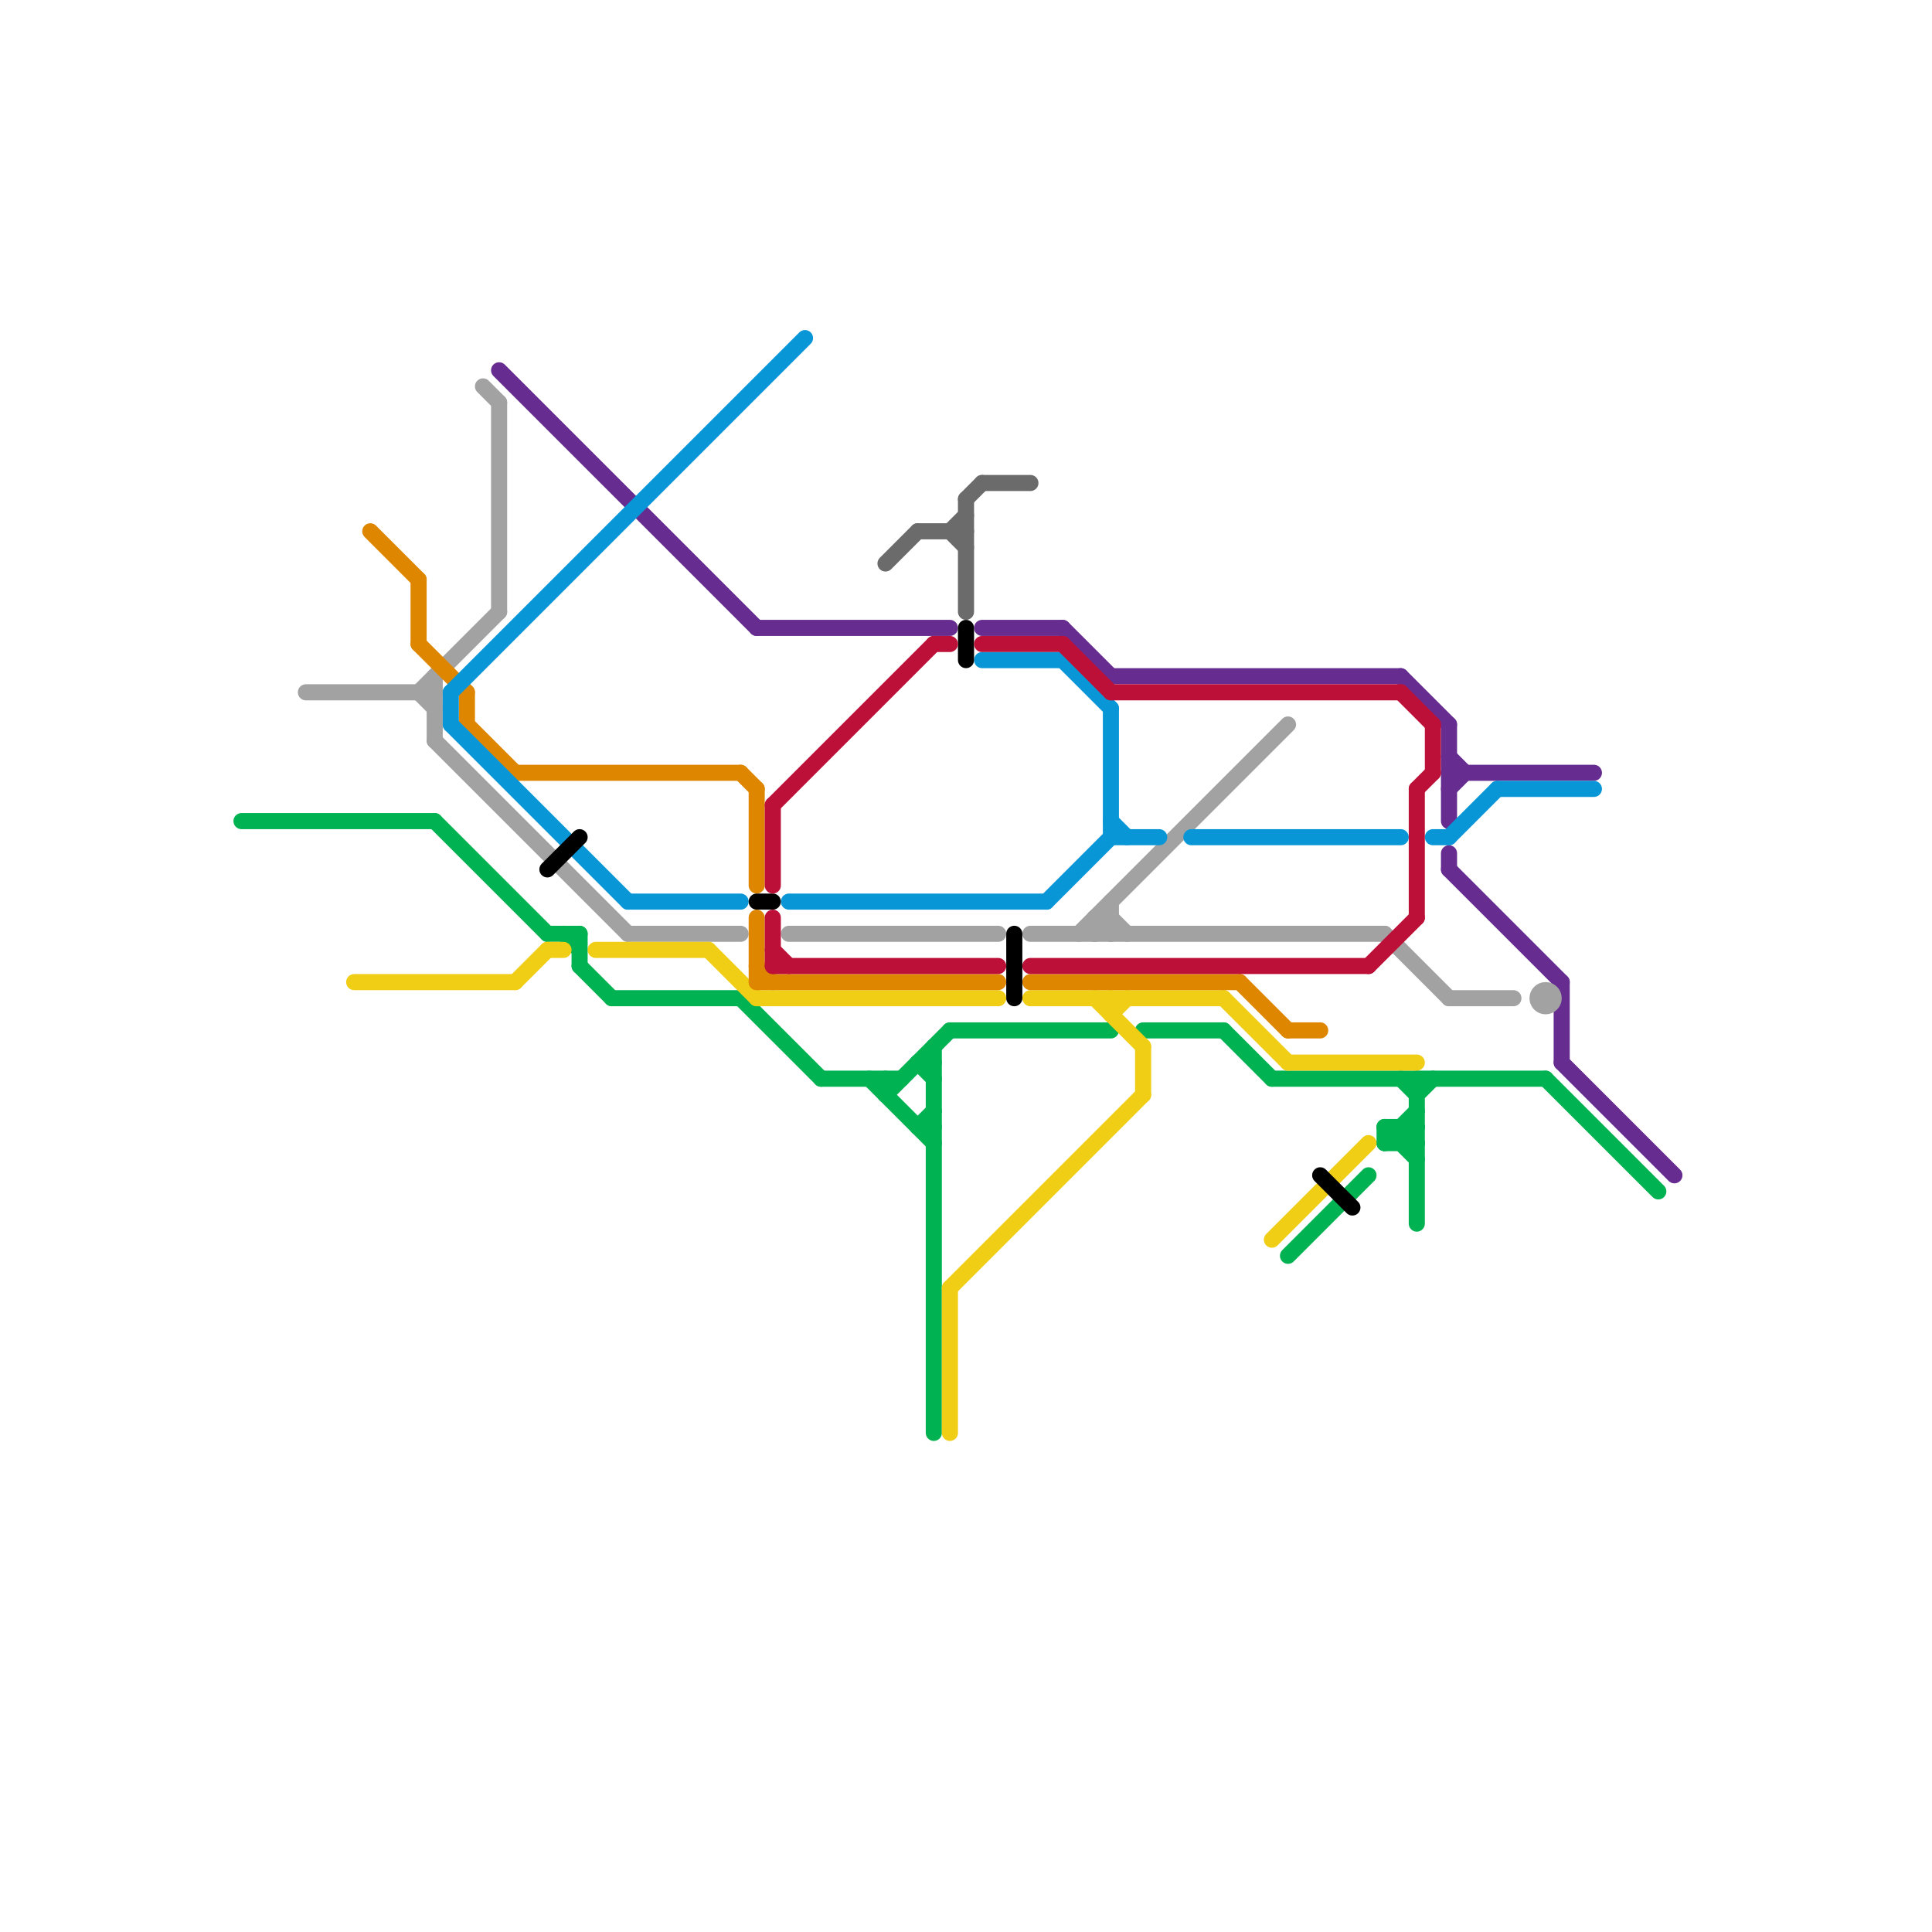 
<svg version="1.1" xmlns="http://www.w3.org/2000/svg" viewBox="0 0 120 120">
<style>line { stroke-width: 1; fill: none; stroke-linecap: round; stroke-linejoin: round; } .c0 { stroke: #662c90 } .c1 { stroke: #00b251 } .c2 { stroke: #a2a2a2 } .c3 { stroke: #f0ce15 } .c4 { stroke: #df8600 } .c5 { stroke: #0896d7 } .c6 { stroke: #000000 } .c7 { stroke: #bd1038 } .c8 { stroke: #6b6b6b }</style><line class="c0" x1="90" y1="47" x2="91" y2="48"/><line class="c0" x1="47" y1="39" x2="59" y2="39"/><line class="c0" x1="31" y1="23" x2="47" y2="39"/><line class="c0" x1="90" y1="53" x2="90" y2="54"/><line class="c0" x1="97" y1="61" x2="97" y2="66"/><line class="c0" x1="66" y1="39" x2="69" y2="42"/><line class="c0" x1="61" y1="39" x2="66" y2="39"/><line class="c0" x1="90" y1="54" x2="97" y2="61"/><line class="c0" x1="90" y1="48" x2="99" y2="48"/><line class="c0" x1="97" y1="66" x2="104" y2="73"/><line class="c0" x1="87" y1="42" x2="90" y2="45"/><line class="c0" x1="90" y1="49" x2="91" y2="48"/><line class="c0" x1="69" y1="42" x2="87" y2="42"/><line class="c0" x1="90" y1="45" x2="90" y2="51"/><line class="c1" x1="58" y1="65" x2="58" y2="89"/><line class="c1" x1="54" y1="67" x2="58" y2="71"/><line class="c1" x1="59" y1="64" x2="69" y2="64"/><line class="c1" x1="55" y1="67" x2="55" y2="68"/><line class="c1" x1="34" y1="58" x2="36" y2="58"/><line class="c1" x1="86" y1="71" x2="88" y2="71"/><line class="c1" x1="80" y1="78" x2="85" y2="73"/><line class="c1" x1="86" y1="70" x2="88" y2="72"/><line class="c1" x1="51" y1="67" x2="56" y2="67"/><line class="c1" x1="87" y1="67" x2="88" y2="68"/><line class="c1" x1="87" y1="70" x2="88" y2="71"/><line class="c1" x1="88" y1="67" x2="88" y2="76"/><line class="c1" x1="57" y1="70" x2="58" y2="70"/><line class="c1" x1="86" y1="70" x2="86" y2="71"/><line class="c1" x1="87" y1="71" x2="88" y2="70"/><line class="c1" x1="79" y1="67" x2="96" y2="67"/><line class="c1" x1="35" y1="58" x2="36" y2="59"/><line class="c1" x1="76" y1="64" x2="79" y2="67"/><line class="c1" x1="57" y1="66" x2="58" y2="67"/><line class="c1" x1="36" y1="60" x2="38" y2="62"/><line class="c1" x1="57" y1="70" x2="58" y2="69"/><line class="c1" x1="15" y1="51" x2="27" y2="51"/><line class="c1" x1="87" y1="70" x2="87" y2="71"/><line class="c1" x1="27" y1="51" x2="34" y2="58"/><line class="c1" x1="46" y1="62" x2="51" y2="67"/><line class="c1" x1="71" y1="64" x2="76" y2="64"/><line class="c1" x1="86" y1="71" x2="88" y2="69"/><line class="c1" x1="96" y1="67" x2="103" y2="74"/><line class="c1" x1="88" y1="68" x2="89" y2="67"/><line class="c1" x1="38" y1="62" x2="46" y2="62"/><line class="c1" x1="57" y1="66" x2="58" y2="66"/><line class="c1" x1="86" y1="70" x2="88" y2="70"/><line class="c1" x1="55" y1="68" x2="59" y2="64"/><line class="c1" x1="36" y1="58" x2="36" y2="60"/><line class="c2" x1="68" y1="57" x2="68" y2="58"/><line class="c2" x1="27" y1="46" x2="39" y2="58"/><line class="c2" x1="64" y1="58" x2="86" y2="58"/><line class="c2" x1="30" y1="24" x2="31" y2="25"/><line class="c2" x1="69" y1="56" x2="69" y2="58"/><line class="c2" x1="49" y1="58" x2="62" y2="58"/><line class="c2" x1="69" y1="57" x2="70" y2="58"/><line class="c2" x1="19" y1="43" x2="27" y2="43"/><line class="c2" x1="67" y1="58" x2="80" y2="45"/><line class="c2" x1="31" y1="25" x2="31" y2="38"/><line class="c2" x1="86" y1="58" x2="90" y2="62"/><line class="c2" x1="68" y1="57" x2="69" y2="58"/><line class="c2" x1="27" y1="42" x2="27" y2="46"/><line class="c2" x1="26" y1="43" x2="27" y2="44"/><line class="c2" x1="26" y1="43" x2="31" y2="38"/><line class="c2" x1="68" y1="58" x2="69" y2="57"/><line class="c2" x1="90" y1="62" x2="94" y2="62"/><line class="c2" x1="68" y1="57" x2="69" y2="57"/><line class="c2" x1="39" y1="58" x2="46" y2="58"/><circle cx="96" cy="62" r="1" fill="#a2a2a2" /><line class="c3" x1="79" y1="77" x2="85" y2="71"/><line class="c3" x1="80" y1="66" x2="88" y2="66"/><line class="c3" x1="69" y1="63" x2="70" y2="62"/><line class="c3" x1="68" y1="62" x2="71" y2="65"/><line class="c3" x1="71" y1="65" x2="71" y2="68"/><line class="c3" x1="37" y1="59" x2="44" y2="59"/><line class="c3" x1="59" y1="80" x2="59" y2="89"/><line class="c3" x1="34" y1="59" x2="35" y2="59"/><line class="c3" x1="22" y1="61" x2="32" y2="61"/><line class="c3" x1="44" y1="59" x2="47" y2="62"/><line class="c3" x1="76" y1="62" x2="80" y2="66"/><line class="c3" x1="64" y1="62" x2="76" y2="62"/><line class="c3" x1="47" y1="62" x2="62" y2="62"/><line class="c3" x1="59" y1="80" x2="71" y2="68"/><line class="c3" x1="32" y1="61" x2="34" y2="59"/><line class="c3" x1="69" y1="62" x2="69" y2="63"/><line class="c4" x1="47" y1="57" x2="47" y2="61"/><line class="c4" x1="26" y1="36" x2="26" y2="40"/><line class="c4" x1="29" y1="43" x2="29" y2="45"/><line class="c4" x1="80" y1="64" x2="82" y2="64"/><line class="c4" x1="29" y1="45" x2="32" y2="48"/><line class="c4" x1="47" y1="60" x2="48" y2="61"/><line class="c4" x1="46" y1="48" x2="47" y2="49"/><line class="c4" x1="47" y1="49" x2="47" y2="55"/><line class="c4" x1="77" y1="61" x2="80" y2="64"/><line class="c4" x1="47" y1="61" x2="62" y2="61"/><line class="c4" x1="26" y1="40" x2="29" y2="43"/><line class="c4" x1="23" y1="33" x2="26" y2="36"/><line class="c4" x1="64" y1="61" x2="77" y2="61"/><line class="c4" x1="32" y1="48" x2="46" y2="48"/><line class="c5" x1="93" y1="49" x2="99" y2="49"/><line class="c5" x1="69" y1="51" x2="70" y2="52"/><line class="c5" x1="49" y1="56" x2="65" y2="56"/><line class="c5" x1="61" y1="41" x2="66" y2="41"/><line class="c5" x1="39" y1="56" x2="46" y2="56"/><line class="c5" x1="28" y1="43" x2="28" y2="45"/><line class="c5" x1="28" y1="45" x2="39" y2="56"/><line class="c5" x1="66" y1="41" x2="69" y2="44"/><line class="c5" x1="90" y1="52" x2="93" y2="49"/><line class="c5" x1="74" y1="52" x2="87" y2="52"/><line class="c5" x1="28" y1="43" x2="50" y2="21"/><line class="c5" x1="69" y1="52" x2="72" y2="52"/><line class="c5" x1="89" y1="52" x2="90" y2="52"/><line class="c5" x1="65" y1="56" x2="69" y2="52"/><line class="c5" x1="69" y1="44" x2="69" y2="52"/><line class="c6" x1="34" y1="54" x2="36" y2="52"/><line class="c6" x1="60" y1="39" x2="60" y2="41"/><line class="c6" x1="82" y1="73" x2="84" y2="75"/><line class="c6" x1="63" y1="58" x2="63" y2="62"/><line class="c6" x1="47" y1="56" x2="48" y2="56"/><line class="c7" x1="48" y1="59" x2="49" y2="60"/><line class="c7" x1="69" y1="43" x2="87" y2="43"/><line class="c7" x1="58" y1="40" x2="59" y2="40"/><line class="c7" x1="48" y1="57" x2="48" y2="60"/><line class="c7" x1="61" y1="40" x2="66" y2="40"/><line class="c7" x1="48" y1="50" x2="48" y2="55"/><line class="c7" x1="48" y1="60" x2="62" y2="60"/><line class="c7" x1="89" y1="45" x2="89" y2="48"/><line class="c7" x1="48" y1="50" x2="58" y2="40"/><line class="c7" x1="85" y1="60" x2="88" y2="57"/><line class="c7" x1="66" y1="40" x2="69" y2="43"/><line class="c7" x1="88" y1="49" x2="89" y2="48"/><line class="c7" x1="64" y1="60" x2="85" y2="60"/><line class="c7" x1="88" y1="49" x2="88" y2="57"/><line class="c7" x1="87" y1="43" x2="89" y2="45"/><line class="c8" x1="60" y1="31" x2="60" y2="38"/><line class="c8" x1="57" y1="33" x2="60" y2="33"/><line class="c8" x1="61" y1="30" x2="64" y2="30"/><line class="c8" x1="59" y1="33" x2="60" y2="32"/><line class="c8" x1="59" y1="33" x2="60" y2="34"/><line class="c8" x1="60" y1="31" x2="61" y2="30"/><line class="c8" x1="55" y1="35" x2="57" y2="33"/>


</svg>

